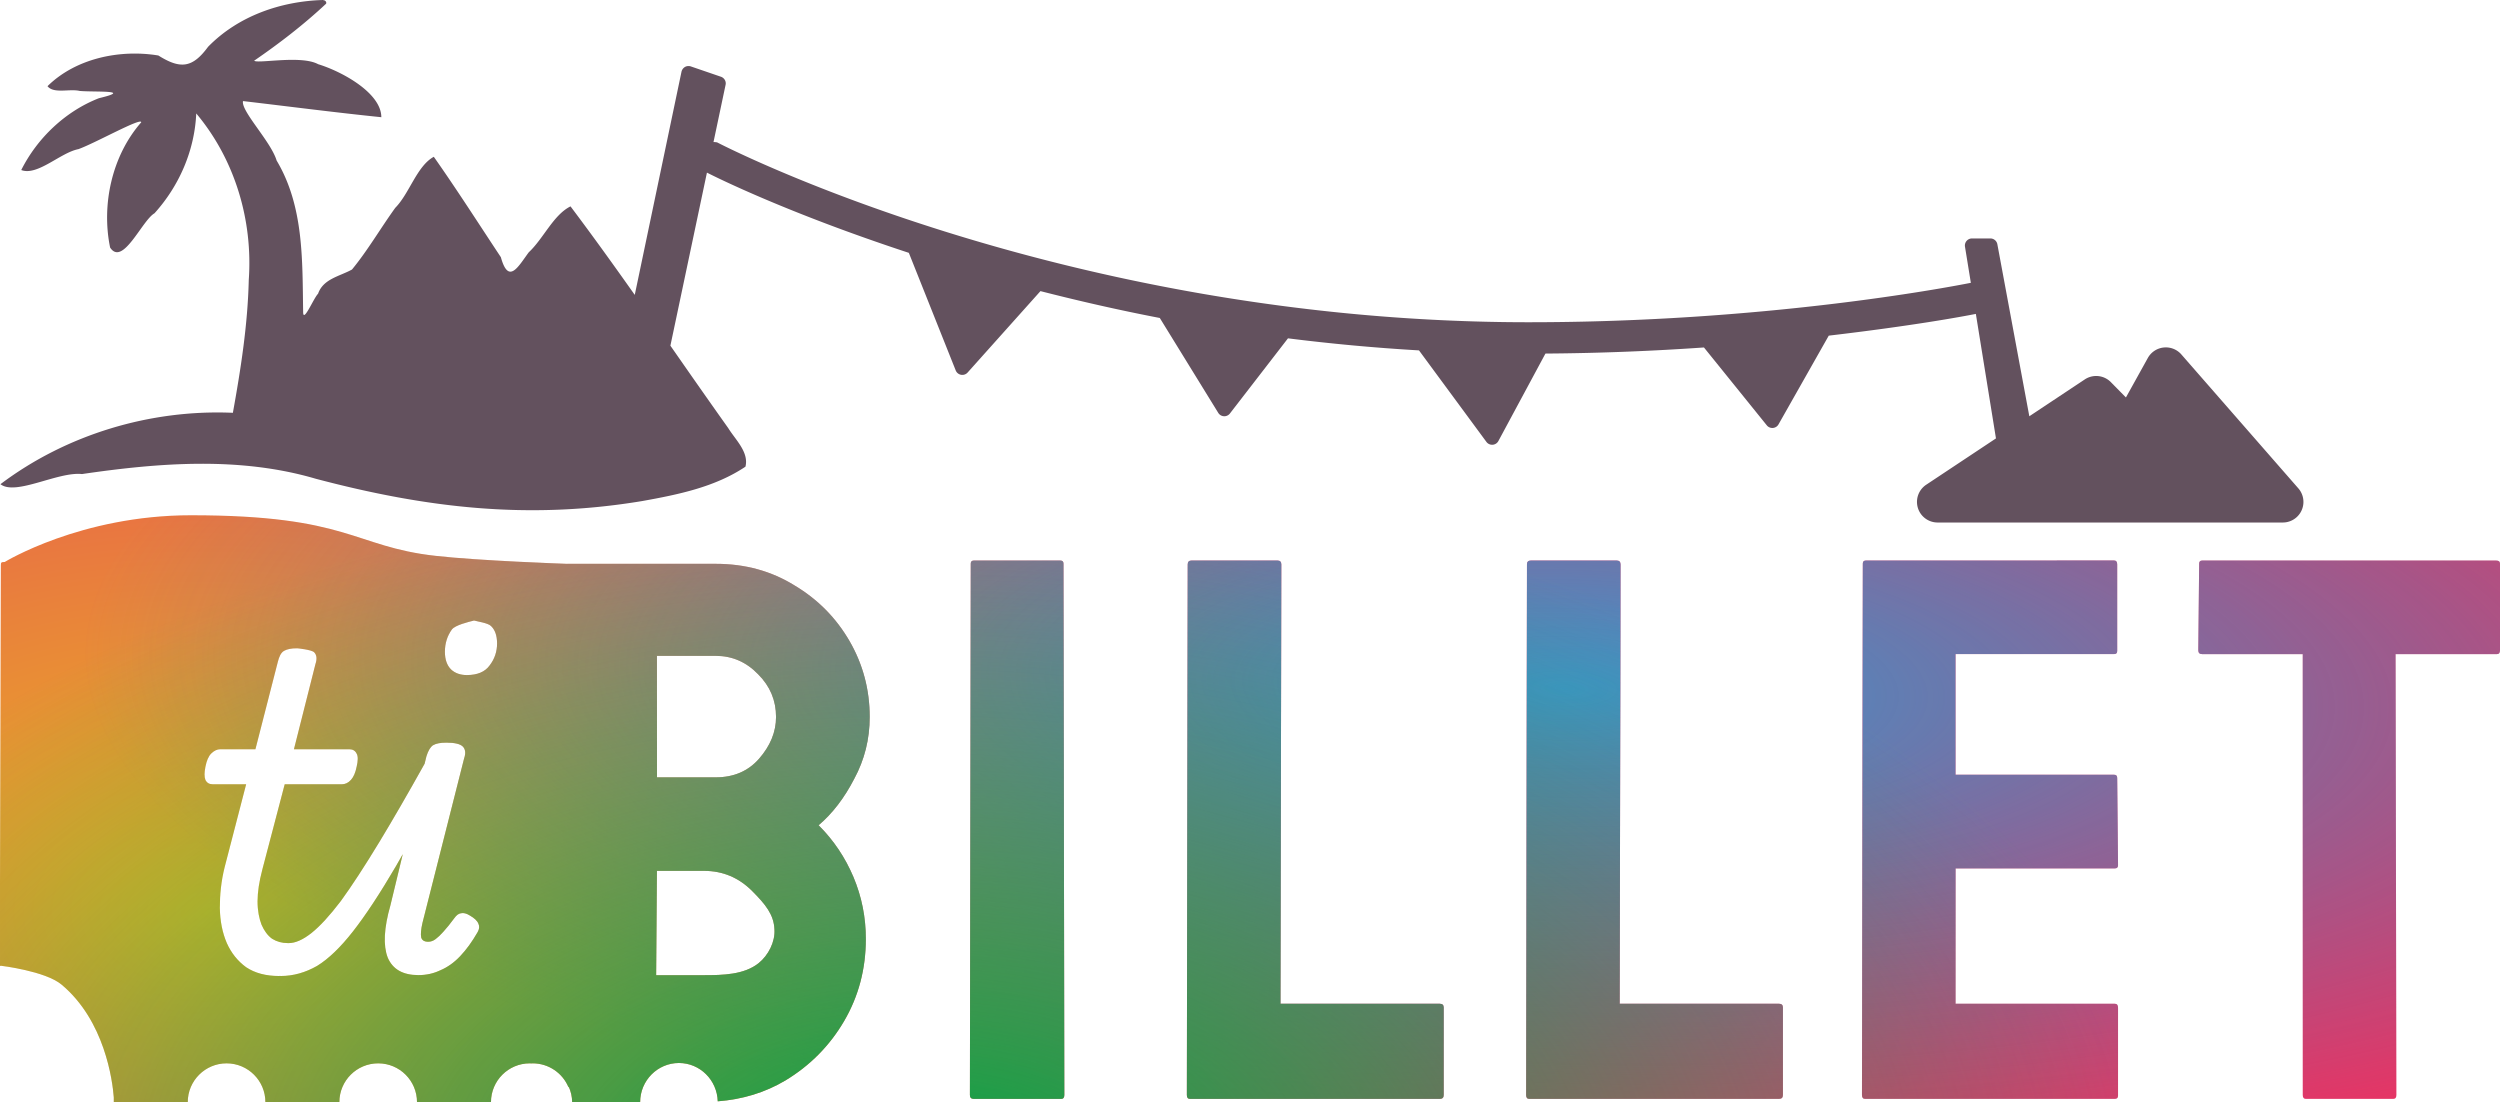 <svg xmlns="http://www.w3.org/2000/svg" xmlns:xlink="http://www.w3.org/1999/xlink" xml:space="preserve" id="svg1" version="1.1" viewBox="0 0 50.358 22.202" height="22.202mm" width="50.358mm"><defs id="defs1"><linearGradient id="linearGradient35"><stop id="stop35" offset="0" style="stop-color:#e9b720;stop-opacity:1;"></stop><stop id="stop36" offset="1" style="stop-color:#e93363;stop-opacity:1;"></stop></linearGradient><linearGradient id="linearGradient45"><stop id="stop44" offset="0" style="stop-color:#3e94cb;stop-opacity:1;"></stop><stop id="stop45" offset="1" style="stop-color:#348bc0;stop-opacity:0;"></stop></linearGradient><linearGradient id="linearGradient48"><stop id="stop47" offset="0" style="stop-color:#00a746;stop-opacity:1;"></stop><stop id="stop48" offset="1" style="stop-color:#269f4c;stop-opacity:0;"></stop></linearGradient><radialGradient gradientUnits="userSpaceOnUse" gradientTransform="matrix(1.738,0.02,-0.013,1.114,-91.774,71.008)" r="14.484" fy="51.763" fx="1247.242" cy="51.763" cx="1247.242" id="radialGradient43-7-5-7" xlink:href="#linearGradient35"></radialGradient><radialGradient gradientUnits="userSpaceOnUse" gradientTransform="matrix(2.06,0.055,-0.018,0.675,-497.875,49.507)" r="14.484" fy="44.665" fx="1262.736" cy="44.665" cx="1262.736" id="radialGradient44-3-6-0" xlink:href="#linearGradient45"></radialGradient><radialGradient gradientUnits="userSpaceOnUse" gradientTransform="matrix(1.738,0.01,-0.005,0.964,-92.267,91.727)" r="14.484" fy="56.671" fx="1255.601" cy="56.671" cx="1255.601" id="radialGradient47-3-9-9" xlink:href="#linearGradient48"></radialGradient></defs><g transform="translate(-2071.058,-135.234)" id="layer1"><path d="m 2074.901,145.613 c -2.216,0 -3.748,0.941 -3.748,0.941 -0.068,0.002 -0.078,0.005 -0.078,0.067 l -0.017,6.385 v 0.012 0.606 0.022 1.046 l 0.017,-0.005 c 0,0 0.895,0.106 1.223,0.38 0.872,0.729 1.026,1.935 1.052,2.272 v 0.096 h 1.49 c 0,-0.432 0.351,-0.782 0.782,-0.782 0.432,0 0.782,0.35 0.782,0.782 h 1.49 c 0,-0.432 0.35,-0.782 0.782,-0.782 0.432,0 0.782,0.35 0.782,0.782 h 1.49 c 0,-0.432 0.35,-0.782 0.782,-0.782 0.017,0 0.024,0.002 0.037,0.002 0,-5.3e-4 0.017,-10e-4 0.021,-0.002 0.318,4e-5 0.604,0.193 0.724,0.487 v -0.022 c 0.045,0.099 0.071,0.207 0.071,0.317 h 1.37 c 0,-0.437 0.352,-0.789 0.781,-0.789 0.423,1.2e-4 0.769,0.342 0.782,0.772 0.494,-0.038 0.95,-0.174 1.363,-0.42 0.498,-0.301 0.893,-0.701 1.184,-1.199 0.291,-0.499 0.436,-1.05 0.436,-1.652 0,-0.436 -0.083,-0.851 -0.249,-1.246 -0.167,-0.395 -0.4,-0.743 -0.702,-1.044 0.281,-0.239 0.519,-0.551 0.717,-0.935 0.208,-0.384 0.312,-0.799 0.312,-1.246 0,-0.551 -0.136,-1.06 -0.405,-1.527 -0.27,-0.467 -0.638,-0.841 -1.106,-1.121 -0.467,-0.291 -0.997,-0.437 -1.589,-0.437 h -2.991 c -9e-4,0 0,8.8e-4 0,9e-4 -0.05,-0.002 -1.78,-0.062 -2.659,-0.162 -1.653,-0.186 -1.734,-0.817 -4.921,-0.817 z m 15.774,0.912 c -0.042,0 -0.063,0.02 -0.063,0.062 l -0.017,10.704 c 0,0.052 0.026,0.078 0.078,0.078 h 1.761 c 0.042,0 0.063,-0.026 0.063,-0.078 l -0.017,-10.704 c 0,-0.042 -0.021,-0.062 -0.063,-0.062 z m 4.385,0 c -0.052,0 -0.078,0.026 -0.078,0.078 l -0.017,10.688 c 0,0.052 0.021,0.078 0.063,0.078 h 5.033 c 0.052,0 0.078,-0.026 0.078,-0.078 v -1.761 c 0,-0.052 -0.026,-0.077 -0.078,-0.077 h -3.21 l 0.017,-8.85 c 0,-0.052 -0.026,-0.078 -0.078,-0.078 z m 6.834,0 c -0.052,0 -0.078,0.026 -0.078,0.078 l -0.017,10.688 c 0,0.052 0.021,0.078 0.062,0.078 h 5.033 c 0.052,0 0.078,-0.026 0.078,-0.078 v -1.761 c 0,-0.052 -0.026,-0.077 -0.078,-0.077 h -3.21 l 0.017,-8.85 c 0,-0.052 -0.026,-0.078 -0.078,-0.078 z m 6.749,0 c -0.042,0 -0.062,0.02 -0.062,0.062 l -0.017,10.704 c 0,0.052 0.021,0.078 0.063,0.078 h 5.032 c 0.042,0 0.063,-0.021 0.063,-0.062 v -1.776 c 0,-0.052 -0.021,-0.078 -0.063,-0.078 h -3.21 v -2.727 h 3.21 c 0.042,0 0.063,-0.021 0.063,-0.063 l -0.017,-1.76 c 0,-0.042 -0.021,-0.063 -0.062,-0.063 h -3.195 v -2.431 h 3.195 c 0.042,0 0.062,-0.02 0.062,-0.062 v -1.745 c 0,-0.052 -0.021,-0.078 -0.062,-0.078 z m 6.776,0 c -0.042,0 -0.063,0.02 -0.063,0.062 l -0.017,1.746 c 0,0.052 0.026,0.077 0.078,0.077 h 2.026 v 8.881 c 0,0.052 0.021,0.078 0.063,0.078 h 1.76 c 0.042,0 0.063,-0.026 0.063,-0.078 l -0.017,-8.881 h 2.041 c 0.042,0 0.063,-0.025 0.063,-0.077 v -1.746 c 0,-0.042 -0.026,-0.062 -0.078,-0.062 z m -34.812,1.208 h 8e-4 c 0.057,0.018 0.28,0.049 0.34,0.11 0.082,0.077 0.123,0.194 0.123,0.353 0,0.165 -0.05,0.312 -0.15,0.442 -0.094,0.13 -0.247,0.194 -0.459,0.194 -0.13,0 -0.237,-0.037 -0.319,-0.114 -0.082,-0.082 -0.123,-0.201 -0.123,-0.354 0,-0.171 0.047,-0.321 0.141,-0.451 0.068,-0.088 0.335,-0.152 0.446,-0.18 z m -3.557,0.56 v 0 c 0,0 0.283,0.027 0.336,0.08 0.052,0.053 0.062,0.132 0.026,0.238 l -0.433,1.715 h 1.114 c 0.071,0 0.12,0.029 0.149,0.088 0.03,0.053 0.03,0.141 0,0.265 -0.024,0.118 -0.061,0.206 -0.115,0.265 -0.054,0.059 -0.115,0.088 -0.185,0.088 h -1.149 l -0.45,1.715 c -0.064,0.242 -0.097,0.457 -0.097,0.645 0,0.188 0.033,0.344 0.08,0.468 0.054,0.124 0.123,0.218 0.212,0.283 0.094,0.059 0.2,0.088 0.318,0.088 v 9e-4 c 0,9e-5 2e-4,-9e-4 0.017,-9e-4 0.136,0 0.288,-0.068 0.459,-0.203 0.17,-0.135 0.368,-0.35 0.592,-0.645 0.218,-0.3 0.478,-0.698 0.778,-1.193 0.265,-0.437 0.57,-0.965 0.909,-1.572 l 0.037,-0.151 c 0.035,-0.112 0.08,-0.186 0.132,-0.221 0.059,-0.035 0.148,-0.053 0.266,-0.053 0.17,0 0.282,0.026 0.335,0.079 0.052,0.053 0.063,0.133 0.026,0.239 l -0.839,3.313 c -0.03,0.13 -0.038,0.227 -0.026,0.292 0.017,0.059 0.064,0.088 0.141,0.088 0.054,0 0.103,-0.018 0.149,-0.053 0.047,-0.035 0.101,-0.085 0.158,-0.15 0.064,-0.071 0.139,-0.162 0.221,-0.274 0.042,-0.059 0.085,-0.091 0.132,-0.097 0.054,-0.012 0.111,0.003 0.177,0.044 0.094,0.053 0.153,0.109 0.176,0.168 0.024,0.053 0.017,0.109 -0.017,0.168 -0.111,0.194 -0.229,0.356 -0.353,0.486 -0.123,0.13 -0.258,0.224 -0.399,0.283 -0.136,0.065 -0.282,0.097 -0.441,0.097 -0.312,0 -0.518,-0.117 -0.618,-0.353 -0.094,-0.242 -0.077,-0.593 0.054,-1.052 l 0.249,-1.031 c -0.045,0.079 -0.09,0.162 -0.134,0.236 -0.324,0.554 -0.613,0.992 -0.866,1.316 -0.253,0.324 -0.495,0.557 -0.725,0.698 -0.236,0.135 -0.481,0.204 -0.734,0.204 0,0 7e-4,-0.002 -0.017,-0.002 l -0.017,0.002 c -0.265,0 -0.485,-0.059 -0.662,-0.177 -0.17,-0.124 -0.3,-0.286 -0.389,-0.486 -0.089,-0.206 -0.136,-0.442 -0.141,-0.707 0,-0.265 0.026,-0.539 0.097,-0.822 l 0.433,-1.67 h -0.671 c -0.071,0 -0.12,-0.029 -0.149,-0.088 -0.024,-0.059 -0.024,-0.147 0,-0.265 0.024,-0.124 0.063,-0.212 0.115,-0.265 0.059,-0.059 0.122,-0.088 0.185,-0.088 h 0.707 l 0.451,-1.759 c 0.028,-0.11 0.064,-0.186 0.123,-0.221 0.059,-0.035 0.148,-0.054 0.264,-0.053 z m 7.241,0.152 h 1.184 c 0.332,0 0.618,0.124 0.857,0.374 0.239,0.239 0.358,0.525 0.358,0.857 0,0.301 -0.115,0.581 -0.342,0.841 -0.218,0.249 -0.509,0.375 -0.872,0.375 h -1.184 z m 0,4.331 h 0.95 c 0.374,0 0.697,0.135 0.967,0.405 0.27,0.27 0.437,0.475 0.45,0.773 0.017,0.25 -0.123,0.524 -0.319,0.681 -0.293,0.234 -0.724,0.242 -1.098,0.242 h -0.966 z" style="fill:url(#radialGradient43-7-5-7);fill-opacity:1;stroke:none;stroke-width:0.865;stroke-linejoin:round;stroke-dasharray:none" id="path96-5-1-8-2-0-9-8-5-7-3-0-59-4-1-5-6-1-9-6-4-4-1-0-2-9"></path><path d="m 2074.901,145.613 c -2.216,0 -3.748,0.941 -3.748,0.941 -0.068,0.002 -0.078,0.005 -0.078,0.067 l -0.017,6.385 v 0.012 0.606 0.022 1.046 l 0.017,-0.005 c 0,0 0.895,0.106 1.223,0.38 0.872,0.729 1.026,1.935 1.052,2.272 v 0.096 h 1.49 c 0,-0.432 0.351,-0.782 0.782,-0.782 0.432,0 0.782,0.35 0.782,0.782 h 1.49 c 0,-0.432 0.35,-0.782 0.782,-0.782 0.432,0 0.782,0.35 0.782,0.782 h 1.49 c 0,-0.432 0.35,-0.782 0.782,-0.782 0.017,0 0.024,0.002 0.037,0.002 0,-5.3e-4 0.017,-10e-4 0.021,-0.002 0.318,4e-5 0.604,0.193 0.724,0.487 v -0.022 c 0.045,0.099 0.071,0.207 0.071,0.317 h 1.37 c 0,-0.437 0.352,-0.789 0.781,-0.789 0.423,1.2e-4 0.769,0.342 0.782,0.772 0.494,-0.038 0.95,-0.174 1.363,-0.42 0.498,-0.301 0.893,-0.701 1.184,-1.199 0.291,-0.499 0.436,-1.05 0.436,-1.652 0,-0.436 -0.083,-0.851 -0.249,-1.246 -0.167,-0.395 -0.4,-0.743 -0.702,-1.044 0.281,-0.239 0.519,-0.551 0.717,-0.935 0.208,-0.384 0.312,-0.799 0.312,-1.246 0,-0.551 -0.136,-1.06 -0.405,-1.527 -0.27,-0.467 -0.638,-0.841 -1.106,-1.121 -0.467,-0.291 -0.997,-0.437 -1.589,-0.437 h -2.991 c -9e-4,0 0,8.8e-4 0,9e-4 -0.05,-0.002 -1.78,-0.062 -2.659,-0.162 -1.653,-0.186 -1.734,-0.817 -4.921,-0.817 z m 15.774,0.912 c -0.042,0 -0.063,0.02 -0.063,0.062 l -0.017,10.704 c 0,0.052 0.026,0.078 0.078,0.078 h 1.761 c 0.042,0 0.063,-0.026 0.063,-0.078 l -0.017,-10.704 c 0,-0.042 -0.021,-0.062 -0.063,-0.062 z m 4.385,0 c -0.052,0 -0.078,0.026 -0.078,0.078 l -0.017,10.688 c 0,0.052 0.021,0.078 0.063,0.078 h 5.033 c 0.052,0 0.078,-0.026 0.078,-0.078 v -1.761 c 0,-0.052 -0.026,-0.077 -0.078,-0.077 h -3.21 l 0.017,-8.85 c 0,-0.052 -0.026,-0.078 -0.078,-0.078 z m 6.834,0 c -0.052,0 -0.078,0.026 -0.078,0.078 l -0.017,10.688 c 0,0.052 0.021,0.078 0.062,0.078 h 5.033 c 0.052,0 0.078,-0.026 0.078,-0.078 v -1.761 c 0,-0.052 -0.026,-0.077 -0.078,-0.077 h -3.21 l 0.017,-8.85 c 0,-0.052 -0.026,-0.078 -0.078,-0.078 z m 6.749,0 c -0.042,0 -0.062,0.02 -0.062,0.062 l -0.017,10.704 c 0,0.052 0.021,0.078 0.063,0.078 h 5.032 c 0.042,0 0.063,-0.021 0.063,-0.062 v -1.776 c 0,-0.052 -0.021,-0.078 -0.063,-0.078 h -3.21 v -2.727 h 3.21 c 0.042,0 0.063,-0.021 0.063,-0.063 l -0.017,-1.76 c 0,-0.042 -0.021,-0.063 -0.062,-0.063 h -3.195 v -2.431 h 3.195 c 0.042,0 0.062,-0.02 0.062,-0.062 v -1.745 c 0,-0.052 -0.021,-0.078 -0.062,-0.078 z m 6.776,0 c -0.042,0 -0.063,0.02 -0.063,0.062 l -0.017,1.746 c 0,0.052 0.026,0.077 0.078,0.077 h 2.026 v 8.881 c 0,0.052 0.021,0.078 0.063,0.078 h 1.76 c 0.042,0 0.063,-0.026 0.063,-0.078 l -0.017,-8.881 h 2.041 c 0.042,0 0.063,-0.025 0.063,-0.077 v -1.746 c 0,-0.042 -0.026,-0.062 -0.078,-0.062 z m -34.812,1.208 h 8e-4 c 0.057,0.018 0.28,0.049 0.34,0.11 0.082,0.077 0.123,0.194 0.123,0.353 0,0.165 -0.05,0.312 -0.15,0.442 -0.094,0.13 -0.247,0.194 -0.459,0.194 -0.13,0 -0.237,-0.037 -0.319,-0.114 -0.082,-0.082 -0.123,-0.201 -0.123,-0.354 0,-0.171 0.047,-0.321 0.141,-0.451 0.068,-0.088 0.335,-0.152 0.446,-0.18 z m -3.557,0.56 v 0 c 0,0 0.283,0.027 0.336,0.08 0.052,0.053 0.062,0.132 0.026,0.238 l -0.433,1.715 h 1.114 c 0.071,0 0.12,0.029 0.149,0.088 0.03,0.053 0.03,0.141 0,0.265 -0.024,0.118 -0.061,0.206 -0.115,0.265 -0.054,0.059 -0.115,0.088 -0.185,0.088 h -1.149 l -0.45,1.715 c -0.064,0.242 -0.097,0.457 -0.097,0.645 0,0.188 0.033,0.344 0.08,0.468 0.054,0.124 0.123,0.218 0.212,0.283 0.094,0.059 0.2,0.088 0.318,0.088 v 9e-4 c 0,9e-5 2e-4,-9e-4 0.017,-9e-4 0.136,0 0.288,-0.068 0.459,-0.203 0.17,-0.135 0.368,-0.35 0.592,-0.645 0.218,-0.3 0.478,-0.698 0.778,-1.193 0.265,-0.437 0.57,-0.965 0.909,-1.572 l 0.037,-0.151 c 0.035,-0.112 0.08,-0.186 0.132,-0.221 0.059,-0.035 0.148,-0.053 0.266,-0.053 0.17,0 0.282,0.026 0.335,0.079 0.052,0.053 0.063,0.133 0.026,0.239 l -0.839,3.313 c -0.03,0.13 -0.038,0.227 -0.026,0.292 0.017,0.059 0.064,0.088 0.141,0.088 0.054,0 0.103,-0.018 0.149,-0.053 0.047,-0.035 0.101,-0.085 0.158,-0.15 0.064,-0.071 0.139,-0.162 0.221,-0.274 0.042,-0.059 0.085,-0.091 0.132,-0.097 0.054,-0.012 0.111,0.003 0.177,0.044 0.094,0.053 0.153,0.109 0.176,0.168 0.024,0.053 0.017,0.109 -0.017,0.168 -0.111,0.194 -0.229,0.356 -0.353,0.486 -0.123,0.13 -0.258,0.224 -0.399,0.283 -0.136,0.065 -0.282,0.097 -0.441,0.097 -0.312,0 -0.518,-0.117 -0.618,-0.353 -0.094,-0.242 -0.077,-0.593 0.054,-1.052 l 0.249,-1.031 c -0.045,0.079 -0.09,0.162 -0.134,0.236 -0.324,0.554 -0.613,0.992 -0.866,1.316 -0.253,0.324 -0.495,0.557 -0.725,0.698 -0.236,0.135 -0.481,0.204 -0.734,0.204 0,0 7e-4,-0.002 -0.017,-0.002 l -0.017,0.002 c -0.265,0 -0.485,-0.059 -0.662,-0.177 -0.17,-0.124 -0.3,-0.286 -0.389,-0.486 -0.089,-0.206 -0.136,-0.442 -0.141,-0.707 0,-0.265 0.026,-0.539 0.097,-0.822 l 0.433,-1.67 h -0.671 c -0.071,0 -0.12,-0.029 -0.149,-0.088 -0.024,-0.059 -0.024,-0.147 0,-0.265 0.024,-0.124 0.063,-0.212 0.115,-0.265 0.059,-0.059 0.122,-0.088 0.185,-0.088 h 0.707 l 0.451,-1.759 c 0.028,-0.11 0.064,-0.186 0.123,-0.221 0.059,-0.035 0.148,-0.054 0.264,-0.053 z m 7.241,0.152 h 1.184 c 0.332,0 0.618,0.124 0.857,0.374 0.239,0.239 0.358,0.525 0.358,0.857 0,0.301 -0.115,0.581 -0.342,0.841 -0.218,0.249 -0.509,0.375 -0.872,0.375 h -1.184 z m 0,4.331 h 0.95 c 0.374,0 0.697,0.135 0.967,0.405 0.27,0.27 0.437,0.475 0.45,0.773 0.017,0.25 -0.123,0.524 -0.319,0.681 -0.293,0.234 -0.724,0.242 -1.098,0.242 h -0.966 z" style="fill:url(#radialGradient44-3-6-0);fill-opacity:1;stroke:none;stroke-width:0.865;stroke-linejoin:round;stroke-dasharray:none" id="path96-5-1-8-2-0-9-8-5-7-3-0-59-4-1-5-6-1-9-6-4-4-1-7-8-5-2"></path><path d="m 2074.901,145.613 c -2.216,0 -3.748,0.941 -3.748,0.941 -0.068,0.002 -0.078,0.005 -0.078,0.067 l -0.017,6.385 v 0.012 0.606 0.022 1.046 l 0.017,-0.005 c 0,0 0.895,0.106 1.223,0.38 0.872,0.729 1.026,1.935 1.052,2.272 v 0.096 h 1.49 c 0,-0.432 0.351,-0.782 0.782,-0.782 0.432,0 0.782,0.35 0.782,0.782 h 1.49 c 0,-0.432 0.35,-0.782 0.782,-0.782 0.432,0 0.782,0.35 0.782,0.782 h 1.49 c 0,-0.432 0.35,-0.782 0.782,-0.782 0.017,0 0.024,0.002 0.037,0.002 0,-5.3e-4 0.017,-10e-4 0.021,-0.002 0.318,4e-5 0.604,0.193 0.724,0.487 v -0.022 c 0.045,0.099 0.071,0.207 0.071,0.317 h 1.37 c 0,-0.437 0.352,-0.789 0.781,-0.789 0.423,1.2e-4 0.769,0.342 0.782,0.772 0.494,-0.038 0.95,-0.174 1.363,-0.42 0.498,-0.301 0.893,-0.701 1.184,-1.199 0.291,-0.499 0.436,-1.05 0.436,-1.652 0,-0.436 -0.083,-0.851 -0.249,-1.246 -0.167,-0.395 -0.4,-0.743 -0.702,-1.044 0.281,-0.239 0.519,-0.551 0.717,-0.935 0.208,-0.384 0.312,-0.799 0.312,-1.246 0,-0.551 -0.136,-1.06 -0.405,-1.527 -0.27,-0.467 -0.638,-0.841 -1.106,-1.121 -0.467,-0.291 -0.997,-0.437 -1.589,-0.437 h -2.991 c -9e-4,0 0,8.8e-4 0,9e-4 -0.05,-0.002 -1.78,-0.062 -2.659,-0.162 -1.653,-0.186 -1.734,-0.817 -4.921,-0.817 z m 15.774,0.912 c -0.042,0 -0.063,0.02 -0.063,0.062 l -0.017,10.704 c 0,0.052 0.026,0.078 0.078,0.078 h 1.761 c 0.042,0 0.063,-0.026 0.063,-0.078 l -0.017,-10.704 c 0,-0.042 -0.021,-0.062 -0.063,-0.062 z m 4.385,0 c -0.052,0 -0.078,0.026 -0.078,0.078 l -0.017,10.688 c 0,0.052 0.021,0.078 0.063,0.078 h 5.033 c 0.052,0 0.078,-0.026 0.078,-0.078 v -1.761 c 0,-0.052 -0.026,-0.077 -0.078,-0.077 h -3.21 l 0.017,-8.85 c 0,-0.052 -0.026,-0.078 -0.078,-0.078 z m 6.834,0 c -0.052,0 -0.078,0.026 -0.078,0.078 l -0.017,10.688 c 0,0.052 0.021,0.078 0.062,0.078 h 5.033 c 0.052,0 0.078,-0.026 0.078,-0.078 v -1.761 c 0,-0.052 -0.026,-0.077 -0.078,-0.077 h -3.21 l 0.017,-8.85 c 0,-0.052 -0.026,-0.078 -0.078,-0.078 z m 6.749,0 c -0.042,0 -0.062,0.02 -0.062,0.062 l -0.017,10.704 c 0,0.052 0.021,0.078 0.063,0.078 h 5.032 c 0.042,0 0.063,-0.021 0.063,-0.062 v -1.776 c 0,-0.052 -0.021,-0.078 -0.063,-0.078 h -3.21 v -2.727 h 3.21 c 0.042,0 0.063,-0.021 0.063,-0.063 l -0.017,-1.76 c 0,-0.042 -0.021,-0.063 -0.062,-0.063 h -3.195 v -2.431 h 3.195 c 0.042,0 0.062,-0.02 0.062,-0.062 v -1.745 c 0,-0.052 -0.021,-0.078 -0.062,-0.078 z m 6.776,0 c -0.042,0 -0.063,0.02 -0.063,0.062 l -0.017,1.746 c 0,0.052 0.026,0.077 0.078,0.077 h 2.026 v 8.881 c 0,0.052 0.021,0.078 0.063,0.078 h 1.76 c 0.042,0 0.063,-0.026 0.063,-0.078 l -0.017,-8.881 h 2.041 c 0.042,0 0.063,-0.025 0.063,-0.077 v -1.746 c 0,-0.042 -0.026,-0.062 -0.078,-0.062 z m -34.812,1.208 h 8e-4 c 0.057,0.018 0.28,0.049 0.34,0.11 0.082,0.077 0.123,0.194 0.123,0.353 0,0.165 -0.05,0.312 -0.15,0.442 -0.094,0.13 -0.247,0.194 -0.459,0.194 -0.13,0 -0.237,-0.037 -0.319,-0.114 -0.082,-0.082 -0.123,-0.201 -0.123,-0.354 0,-0.171 0.047,-0.321 0.141,-0.451 0.068,-0.088 0.335,-0.152 0.446,-0.18 z m -3.557,0.56 v 0 c 0,0 0.283,0.027 0.336,0.08 0.052,0.053 0.062,0.132 0.026,0.238 l -0.433,1.715 h 1.114 c 0.071,0 0.12,0.029 0.149,0.088 0.03,0.053 0.03,0.141 0,0.265 -0.024,0.118 -0.061,0.206 -0.115,0.265 -0.054,0.059 -0.115,0.088 -0.185,0.088 h -1.149 l -0.45,1.715 c -0.064,0.242 -0.097,0.457 -0.097,0.645 0,0.188 0.033,0.344 0.08,0.468 0.054,0.124 0.123,0.218 0.212,0.283 0.094,0.059 0.2,0.088 0.318,0.088 v 9e-4 c 0,9e-5 2e-4,-9e-4 0.017,-9e-4 0.136,0 0.288,-0.068 0.459,-0.203 0.17,-0.135 0.368,-0.35 0.592,-0.645 0.218,-0.3 0.478,-0.698 0.778,-1.193 0.265,-0.437 0.57,-0.965 0.909,-1.572 l 0.037,-0.151 c 0.035,-0.112 0.08,-0.186 0.132,-0.221 0.059,-0.035 0.148,-0.053 0.266,-0.053 0.17,0 0.282,0.026 0.335,0.079 0.052,0.053 0.063,0.133 0.026,0.239 l -0.839,3.313 c -0.03,0.13 -0.038,0.227 -0.026,0.292 0.017,0.059 0.064,0.088 0.141,0.088 0.054,0 0.103,-0.018 0.149,-0.053 0.047,-0.035 0.101,-0.085 0.158,-0.15 0.064,-0.071 0.139,-0.162 0.221,-0.274 0.042,-0.059 0.085,-0.091 0.132,-0.097 0.054,-0.012 0.111,0.003 0.177,0.044 0.094,0.053 0.153,0.109 0.176,0.168 0.024,0.053 0.017,0.109 -0.017,0.168 -0.111,0.194 -0.229,0.356 -0.353,0.486 -0.123,0.13 -0.258,0.224 -0.399,0.283 -0.136,0.065 -0.282,0.097 -0.441,0.097 -0.312,0 -0.518,-0.117 -0.618,-0.353 -0.094,-0.242 -0.077,-0.593 0.054,-1.052 l 0.249,-1.031 c -0.045,0.079 -0.09,0.162 -0.134,0.236 -0.324,0.554 -0.613,0.992 -0.866,1.316 -0.253,0.324 -0.495,0.557 -0.725,0.698 -0.236,0.135 -0.481,0.204 -0.734,0.204 0,0 7e-4,-0.002 -0.017,-0.002 l -0.017,0.002 c -0.265,0 -0.485,-0.059 -0.662,-0.177 -0.17,-0.124 -0.3,-0.286 -0.389,-0.486 -0.089,-0.206 -0.136,-0.442 -0.141,-0.707 0,-0.265 0.026,-0.539 0.097,-0.822 l 0.433,-1.67 h -0.671 c -0.071,0 -0.12,-0.029 -0.149,-0.088 -0.024,-0.059 -0.024,-0.147 0,-0.265 0.024,-0.124 0.063,-0.212 0.115,-0.265 0.059,-0.059 0.122,-0.088 0.185,-0.088 h 0.707 l 0.451,-1.759 c 0.028,-0.11 0.064,-0.186 0.123,-0.221 0.059,-0.035 0.148,-0.054 0.264,-0.053 z m 7.241,0.152 h 1.184 c 0.332,0 0.618,0.124 0.857,0.374 0.239,0.239 0.358,0.525 0.358,0.857 0,0.301 -0.115,0.581 -0.342,0.841 -0.218,0.249 -0.509,0.375 -0.872,0.375 h -1.184 z m 0,4.331 h 0.95 c 0.374,0 0.697,0.135 0.967,0.405 0.27,0.27 0.437,0.475 0.45,0.773 0.017,0.25 -0.123,0.524 -0.319,0.681 -0.293,0.234 -0.724,0.242 -1.098,0.242 h -0.966 z" style="fill:url(#radialGradient47-3-9-9);fill-opacity:1;stroke:none;stroke-width:0.865;stroke-linejoin:round;stroke-dasharray:none" id="path96-5-1-8-2-0-9-8-5-7-3-0-59-4-1-5-6-1-9-6-4-4-1-8-5-4-0"></path><path d="m 2077.567,135.234 c -0.855,0.025 -1.71,0.321 -2.318,0.943 -0.317,0.433 -0.562,0.45 -1.001,0.175 -0.775,-0.128 -1.663,0.056 -2.233,0.618 0.125,0.158 0.446,0.047 0.649,0.096 0.307,0.027 1.094,-0.023 0.387,0.146 -0.676,0.264 -1.242,0.803 -1.565,1.447 0.326,0.125 0.79,-0.351 1.152,-0.421 0.346,-0.125 1.281,-0.651 1.264,-0.539 -0.588,0.669 -0.804,1.656 -0.626,2.521 0.254,0.389 0.643,-0.546 0.894,-0.69 0.499,-0.553 0.808,-1.264 0.841,-2.011 0.779,0.928 1.143,2.152 1.058,3.355 -0.021,0.899 -0.16,1.791 -0.32,2.675 -1.662,-0.072 -3.353,0.436 -4.682,1.438 0.307,0.239 1.155,-0.256 1.642,-0.204 1.559,-0.228 3.177,-0.356 4.711,0.095 2.227,0.588 4.27,0.832 6.578,0.448 0.717,-0.129 1.462,-0.28 2.076,-0.692 0.073,-0.292 -0.203,-0.543 -0.347,-0.777 -0.416,-0.585 -0.793,-1.126 -1.165,-1.66 l 0.736,-3.486 c 0.215,0.11 1.657,0.824 4.067,1.616 l 0.944,2.368 a 0.143,0.143 0 0 0 0.238,0.045 l 1.469,-1.642 c 0.755,0.193 1.552,0.377 2.404,0.541 l 1.176,1.909 a 0.143,0.143 0 0 0 0.238,0.013 l 1.168,-1.512 c 0.848,0.107 1.73,0.19 2.639,0.243 l 1.358,1.843 a 0.143,0.143 0 0 0 0.241,-0.017 l 0.948,-1.762 c 1.131,-0.008 2.207,-0.054 3.193,-0.123 l 1.264,1.566 a 0.143,0.143 0 0 0 0.238,-0.017 l 1.012,-1.787 c 1.659,-0.195 2.661,-0.378 2.963,-0.438 l 0.405,2.508 -1.405,0.933 a 0.415,0.415 0 0 0 0.229,0.761 h 6.955 a 0.415,0.415 0 0 0 0.312,-0.688 l -2.357,-2.698 a 0.415,0.415 0 0 0 -0.356,-0.139 0.415,0.415 0 0 0 -0.319,0.211 l -0.441,0.795 -0.304,-0.309 a 0.415,0.415 0 0 0 -0.525,-0.054 l -1.117,0.742 -0.644,-3.466 a 0.143,0.143 0 0 0 -0.142,-0.116 h -0.367 a 0.143,0.143 0 0 0 -0.143,0.166 l 0.118,0.728 c -0.532,0.105 -4.184,0.794 -8.905,0.794 -9.426,0 -16.349,-3.623 -16.349,-3.623 a 0.317,0.317 0 0 0 -0.073,-0.006 l 0.243,-1.151 c 0.017,-0.069 -0.023,-0.139 -0.089,-0.164 l -0.604,-0.207 c -0.026,-0.01 -0.054,-0.012 -0.082,-0.007 -0.055,0.011 -0.098,0.054 -0.112,0.109 l -0.942,4.498 c -0.408,-0.577 -0.824,-1.158 -1.294,-1.783 -0.344,0.17 -0.547,0.652 -0.841,0.925 -0.211,0.284 -0.406,0.662 -0.562,0.099 -0.448,-0.676 -0.885,-1.361 -1.351,-2.023 -0.341,0.186 -0.491,0.74 -0.776,1.028 -0.295,0.409 -0.556,0.859 -0.872,1.243 -0.248,0.138 -0.578,0.186 -0.683,0.487 -0.092,0.092 -0.301,0.605 -0.301,0.366 -0.017,-1.035 0.017,-2.125 -0.534,-3.048 -0.115,-0.384 -0.723,-0.999 -0.677,-1.198 0.929,0.109 1.857,0.23 2.786,0.325 0,-0.487 -0.789,-0.92 -1.273,-1.068 -0.342,-0.187 -1.216,-0.005 -1.289,-0.07 0.507,-0.348 1.002,-0.729 1.449,-1.148 0.017,-0.035 -0.021,-0.073 -0.057,-0.071 z" style="color:#000000;fill:#63515e;fill-opacity:1;stroke-width:1;stroke-linejoin:round;-inkscape-stroke:none" id="path47-4-1-9-5-4-4-9-6-6-8-8-7-0-6-9-1-2-4-1-7-5-6-9-6-4-8"></path></g></svg>
